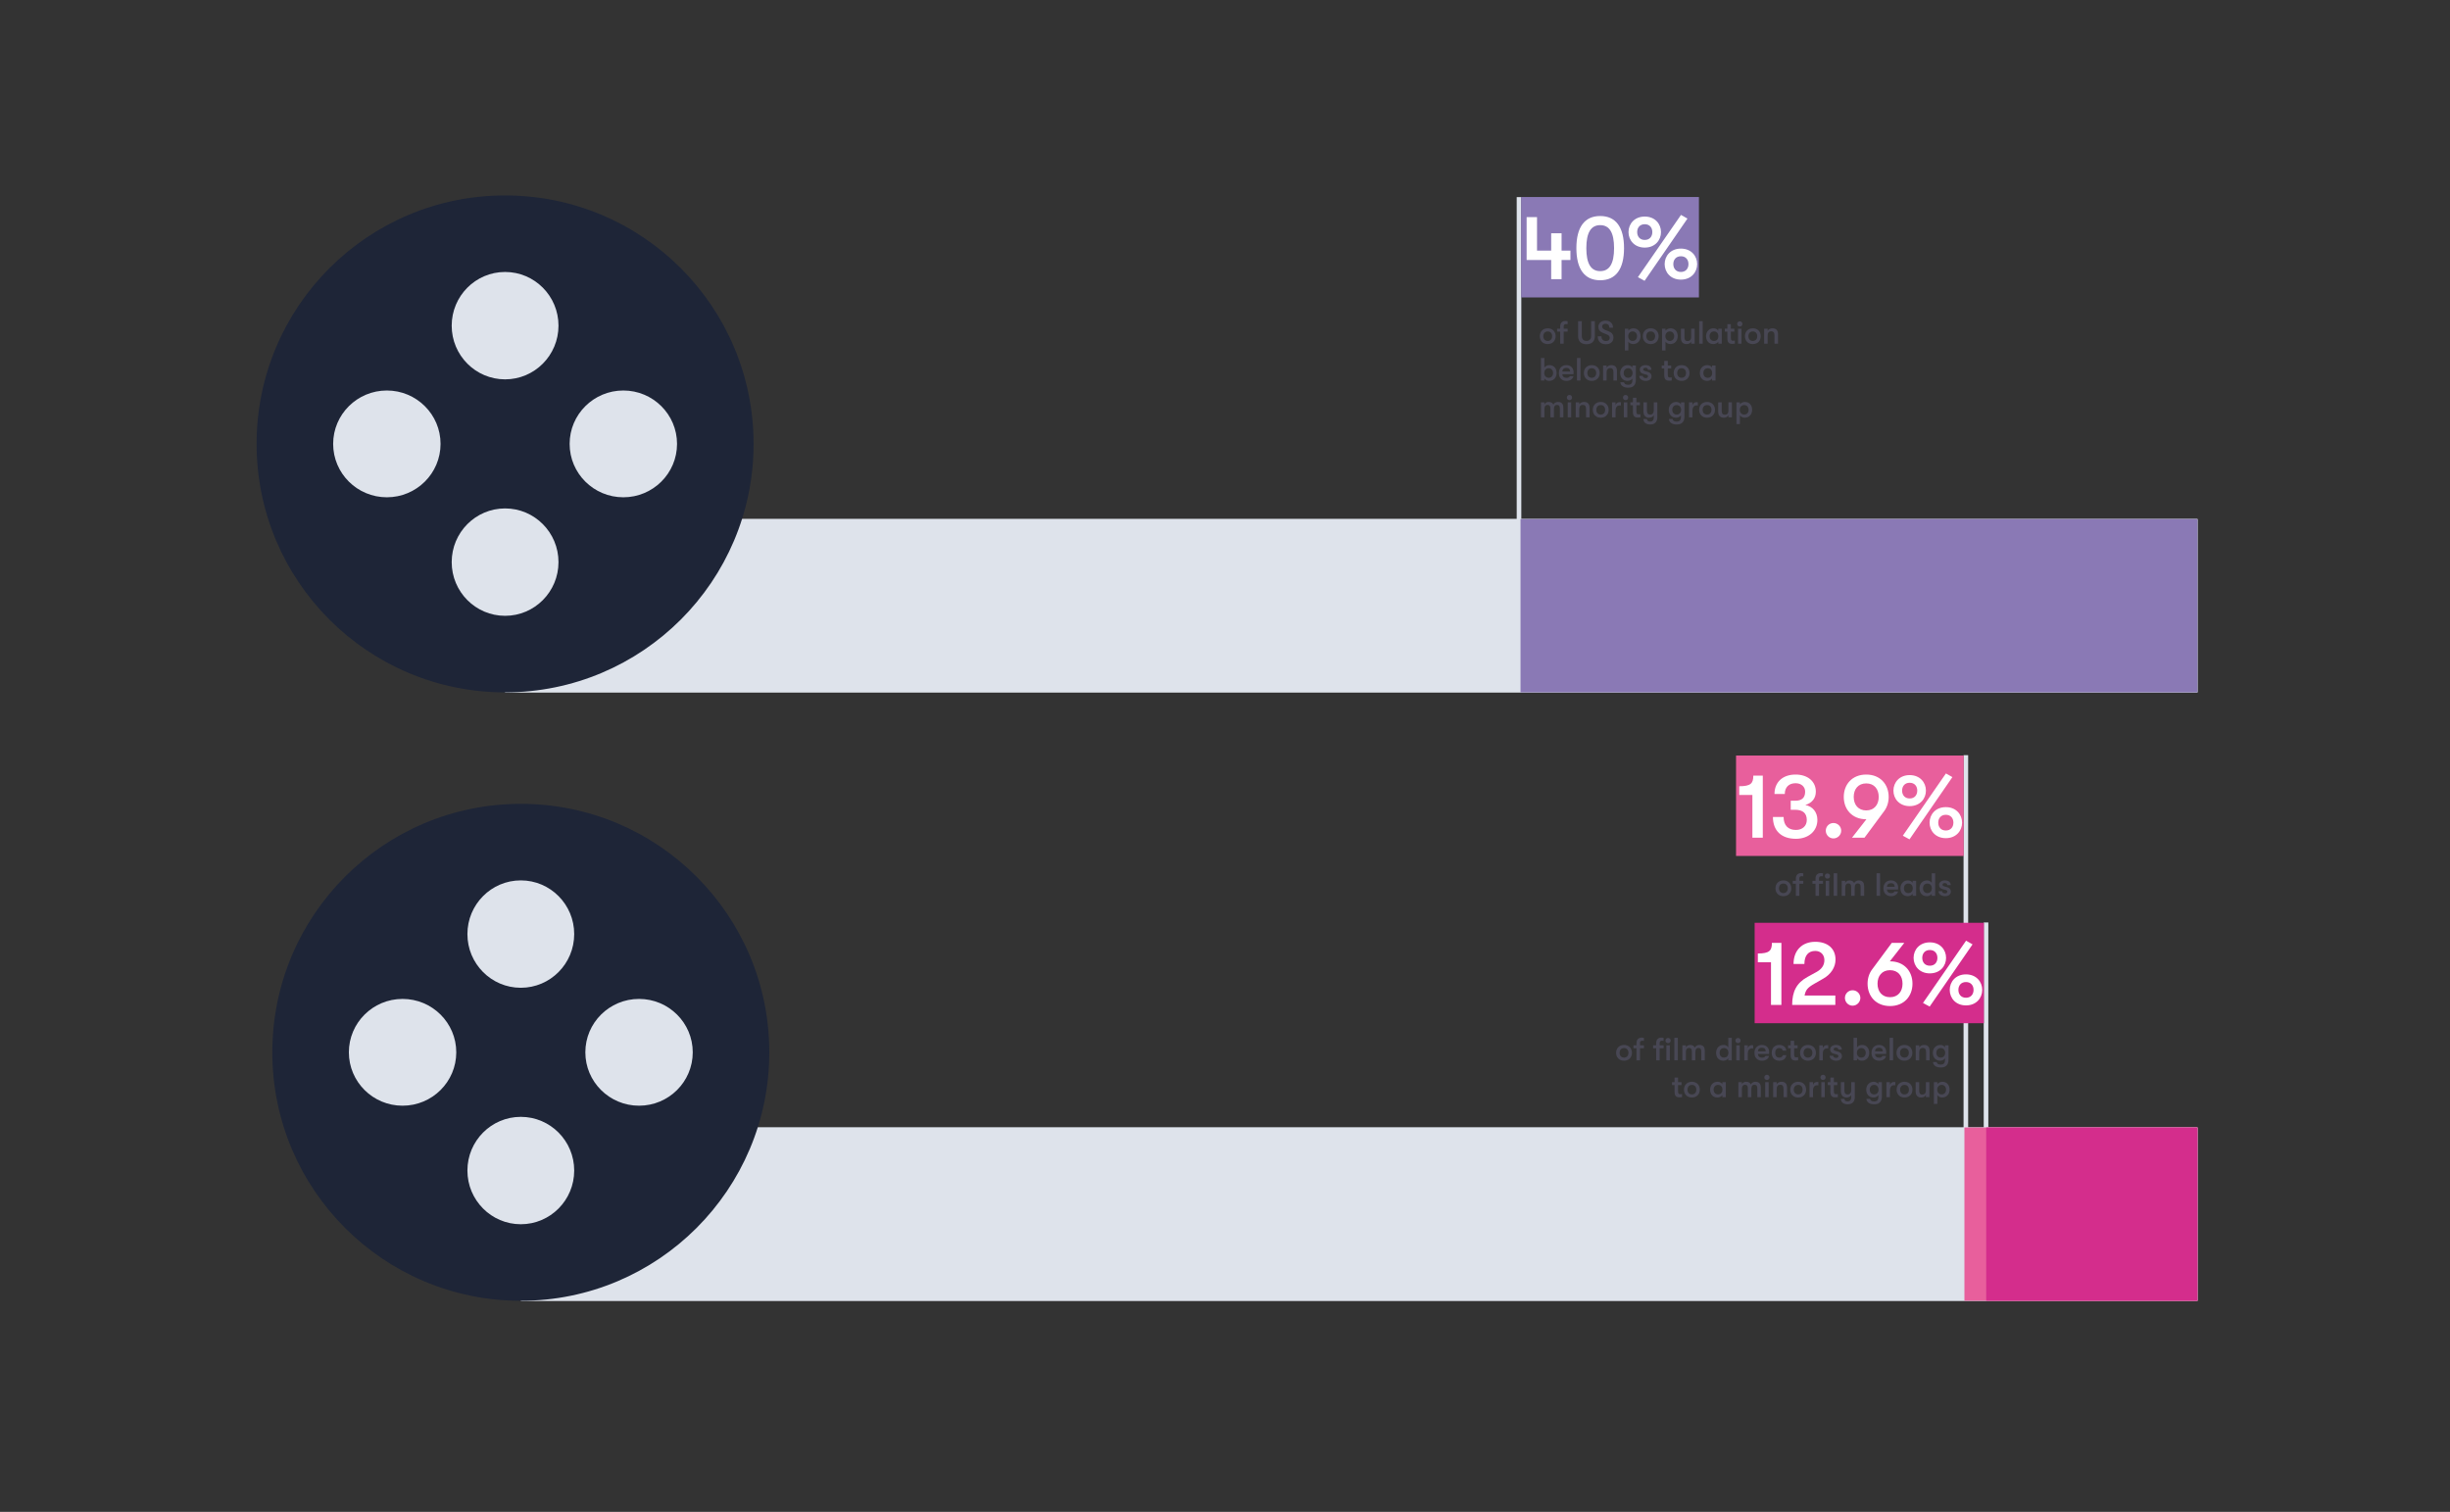 <?xml version="1.0" encoding="UTF-8"?> <!-- Generator: Adobe Illustrator 23.0.2, SVG Export Plug-In . SVG Version: 6.00 Build 0) --> <svg xmlns="http://www.w3.org/2000/svg" xmlns:xlink="http://www.w3.org/1999/xlink" id="Layer_1" x="0px" y="0px" viewBox="0 0 700 432" style="enable-background:new 0 0 700 432;" xml:space="preserve"><rect x="0" y="0" width="700" height="432" fill="#333333" stroke="none"/> <style type="text/css"> .st0{clip-path:url(#SVGID_2_);fill:#18B6DF;} .st1{fill:#1E2537;} .st2{fill:#FFFFFF;} .st3{fill:#484754;} .st4{fill:#18B6DF;} .st5{fill:#D42D8C;} .st6{fill:#0082AF;} .st7{fill:#E85F9C;} .st8{clip-path:url(#SVGID_4_);fill:#E85F9C;} .st9{clip-path:url(#SVGID_4_);fill:#D42D8C;} .st10{clip-path:url(#SVGID_6_);fill:none;stroke:#DEE3EB;stroke-width:1.613;} .st11{clip-path:url(#SVGID_8_);fill:none;stroke:#DEE3EB;stroke-width:1.613;} .st12{fill:#2C9F5B;} .st13{fill:#027F38;} .st14{clip-path:url(#SVGID_10_);fill:#FFFFFF;} .st15{clip-path:url(#SVGID_12_);fill:#18B6DF;} .st16{fill:#DEE3EB;} .st17{fill:#E93A51;} .st18{clip-path:url(#SVGID_14_);fill:none;stroke:#1E2537;stroke-width:15.017;stroke-miterlimit:10;} .st19{clip-path:url(#SVGID_16_);fill:#0082AF;} .st20{fill:none;stroke:#E93A51;stroke-width:23.835;stroke-miterlimit:10;} .st21{fill:none;stroke:#DEE3EB;stroke-width:1.315;stroke-miterlimit:10;} .st22{clip-path:url(#SVGID_18_);fill:none;stroke:#8A79B5;stroke-width:28.692;stroke-miterlimit:10;} .st23{clip-path:url(#SVGID_20_);fill:#1E2537;} .st24{clip-path:url(#SVGID_20_);fill:#DEE3EB;} .st25{clip-path:url(#SVGID_22_);fill:#1E2537;} .st26{clip-path:url(#SVGID_22_);fill:#DEE3EB;} .st27{fill:none;stroke:#E85F9C;stroke-width:28.692;stroke-miterlimit:10;} .st28{fill:none;stroke:#D42D8C;stroke-width:28.692;stroke-miterlimit:10;} .st29{fill:#8A79B5;} .st30{clip-path:url(#SVGID_24_);fill:#E93A51;} .st31{clip-path:url(#SVGID_26_);fill:#2C9F5B;} </style> <g> <defs> <rect id="SVGID_3_" x="-239" y="0.337" width="266.405" height="337.616"></rect> </defs> <clipPath id="SVGID_2_"> <use xlink:href="#SVGID_3_" style="overflow:visible;"></use> </clipPath> </g> <g> <defs> <rect id="SVGID_5_" x="-239" y="0.337" width="266.405" height="337.616"></rect> </defs> <clipPath id="SVGID_4_"> <use xlink:href="#SVGID_5_" style="overflow:visible;"></use> </clipPath> </g> <g> <defs> <rect id="SVGID_7_" x="-239" y="0.337" width="266.405" height="337.616"></rect> </defs> <clipPath id="SVGID_6_"> <use xlink:href="#SVGID_7_" style="overflow:visible;"></use> </clipPath> </g> <g> <defs> <rect id="SVGID_9_" x="-239" y="0.337" width="266.405" height="337.616"></rect> </defs> <clipPath id="SVGID_8_"> <use xlink:href="#SVGID_9_" style="overflow:visible;"></use> </clipPath> </g> <g> <defs> <rect id="SVGID_11_" x="-239" y="0.337" width="266.405" height="337.616"></rect> </defs> <clipPath id="SVGID_10_"> <use xlink:href="#SVGID_11_" style="overflow:visible;"></use> </clipPath> </g> <line class="st21" x1="434.003" y1="184.852" x2="434.003" y2="56.322"></line> <g> <path class="st3" d="M439.942,96.065c0-1.26,0.847-2.254,2.264-2.254s2.263,0.994,2.263,2.254 c0,1.261-0.846,2.254-2.263,2.254S439.942,97.326,439.942,96.065z M443.466,96.065 c0-0.782-0.45-1.361-1.26-1.361c-0.811,0-1.261,0.58-1.261,1.361c0,0.782,0.45,1.362,1.261,1.362 C443.016,97.427,443.466,96.848,443.466,96.065z"></path> <path class="st3" d="M446.77,93.278v0.644h1.123v0.837h-1.123v3.45h-1.002v-3.45h-0.875v-0.837h0.875V93.296 c0-1.38,1.002-1.583,1.453-1.583c0.313,0,0.534,0.037,0.672,0.083v0.847 c-0.138-0.009-0.248-0.037-0.396-0.037C447.193,92.606,446.77,92.652,446.77,93.278z"></path> <path class="st3" d="M450.884,96.075v-4.306h1.059v4.242c0,0.93,0.524,1.408,1.334,1.408 s1.334-0.478,1.334-1.408v-4.242h1.059v4.306c0,1.5-0.948,2.291-2.393,2.291 S450.884,97.575,450.884,96.075z"></path> <path class="st3" d="M456.498,96.103h1.058c0,0.837,0.479,1.343,1.279,1.343 c0.699,0,1.086-0.322,1.086-0.902c0-0.487-0.23-0.736-0.957-1.03l-1.049-0.423 c-0.81-0.313-1.233-0.893-1.233-1.711c0-1.049,0.847-1.767,2.062-1.767c1.278,0,2.125,0.8,2.125,2.015 h-1.058c0-0.709-0.387-1.113-1.104-1.113c-0.607,0-0.957,0.312-0.957,0.8 c0,0.442,0.312,0.736,1.067,1.04l0.947,0.387c0.811,0.331,1.215,0.902,1.215,1.776 c0,1.104-0.855,1.849-2.135,1.849C457.354,98.366,456.498,97.547,456.498,96.103z"></path> <path class="st3" d="M468.728,96.065c0,1.325-0.865,2.254-2.107,2.254c-0.57,0-1.113-0.276-1.38-0.69 v2.512h-0.993v-6.22h0.993v0.58c0.267-0.414,0.837-0.69,1.444-0.69 C467.908,93.812,468.728,94.713,468.728,96.065z M467.725,96.065c0-0.8-0.516-1.361-1.251-1.361 c-0.755,0-1.271,0.552-1.271,1.361c0,0.81,0.516,1.362,1.271,1.362 C467.209,97.427,467.725,96.866,467.725,96.065z"></path> <path class="st3" d="M469.373,96.065c0-1.26,0.847-2.254,2.264-2.254s2.263,0.994,2.263,2.254 c0,1.261-0.846,2.254-2.263,2.254S469.373,97.326,469.373,96.065z M472.896,96.065 c0-0.782-0.45-1.361-1.26-1.361c-0.811,0-1.261,0.58-1.261,1.361c0,0.782,0.45,1.362,1.261,1.362 C472.446,97.427,472.896,96.848,472.896,96.065z"></path> <path class="st3" d="M479.348,96.065c0,1.325-0.865,2.254-2.107,2.254c-0.57,0-1.113-0.276-1.38-0.69 v2.512h-0.993v-6.22h0.993v0.58c0.267-0.414,0.837-0.69,1.444-0.69 C478.528,93.812,479.348,94.713,479.348,96.065z M478.345,96.065c0-0.8-0.516-1.361-1.251-1.361 c-0.755,0-1.271,0.552-1.271,1.361c0,0.81,0.516,1.362,1.271,1.362 C477.829,97.427,478.345,96.866,478.345,96.065z"></path> <path class="st3" d="M480.269,96.618v-2.696h1.003v2.447c0,0.69,0.222,1.095,0.874,1.095 c0.765,0,1.04-0.506,1.04-1.123v-2.42h1.003v4.288h-1.003v-0.598 c-0.258,0.46-0.708,0.709-1.325,0.709C480.922,98.32,480.269,97.768,480.269,96.618z"></path> <path class="st3" d="M485.479,91.769h1.003v6.441h-1.003V91.769z"></path> <path class="st3" d="M487.448,96.065c0-1.26,0.8-2.254,2.135-2.254c0.57,0,1.085,0.257,1.353,0.69 v-0.58h0.993v4.288h-0.993v-0.58c-0.268,0.433-0.856,0.69-1.381,0.69 C488.175,98.32,487.448,97.326,487.448,96.065z M490.972,96.065c0-0.736-0.414-1.361-1.27-1.361 c-0.782,0-1.251,0.58-1.251,1.361c0,0.782,0.469,1.362,1.251,1.362 C490.558,97.427,490.972,96.802,490.972,96.065z"></path> <path class="st3" d="M495.666,97.326v0.883c-0.156,0.028-0.451,0.055-0.745,0.055 c-0.488,0-1.39-0.064-1.39-1.509v-1.997h-0.727v-0.837h0.727v-1.297h1.003v1.297h0.984v0.837h-0.984 v1.767c0,0.745,0.229,0.837,0.626,0.837C495.316,97.363,495.564,97.345,495.666,97.326z"></path> <path class="st3" d="M496.338,92.56c0-0.414,0.304-0.745,0.745-0.745c0.442,0,0.745,0.331,0.745,0.745 s-0.303,0.745-0.745,0.745C496.642,93.305,496.338,92.974,496.338,92.56z M496.587,93.922h0.993v4.288 h-0.993V93.922z"></path> <path class="st3" d="M498.547,96.065c0-1.26,0.847-2.254,2.264-2.254s2.263,0.994,2.263,2.254 c0,1.261-0.846,2.254-2.263,2.254S498.547,97.326,498.547,96.065z M502.07,96.065 c0-0.782-0.45-1.361-1.26-1.361c-0.811,0-1.261,0.58-1.261,1.361c0,0.782,0.45,1.362,1.261,1.362 C501.62,97.427,502.07,96.848,502.07,96.065z"></path> <path class="st3" d="M504.041,93.922h1.003v0.598c0.267-0.46,0.764-0.709,1.398-0.709 c1.03,0,1.563,0.58,1.563,1.702v2.696h-1.003v-2.236c0-0.911-0.239-1.307-0.938-1.307 c-0.653,0-1.021,0.433-1.021,1.187v2.355h-1.003V93.922z"></path> </g> <g> <path class="st3" d="M444.745,106.584c0,1.325-0.865,2.254-2.107,2.254c-0.57,0-1.113-0.276-1.38-0.69 v0.58h-0.993v-6.441h0.993v2.733c0.267-0.414,0.837-0.69,1.444-0.69 C443.926,104.331,444.745,105.232,444.745,106.584z M443.742,106.584c0-0.8-0.516-1.361-1.251-1.361 c-0.755,0-1.271,0.552-1.271,1.361c0,0.81,0.516,1.362,1.271,1.362 C443.227,107.946,443.742,107.385,443.742,106.584z"></path> <path class="st3" d="M449.567,106.916h-3.184c0.028,0.681,0.47,1.049,1.196,1.049 c0.497,0,0.791-0.156,0.957-0.488h1.012c-0.128,0.801-0.938,1.362-1.969,1.362 c-1.353,0-2.189-0.865-2.189-2.254c0-1.371,0.847-2.254,2.152-2.254c1.225,0,2.053,0.828,2.053,2.033 C449.596,106.539,449.586,106.677,449.567,106.916z M448.61,106.152 c-0.009-0.663-0.396-1.031-1.085-1.031c-0.709,0-1.132,0.423-1.142,1.031H448.61z"></path> <path class="st3" d="M450.562,102.288h1.003v6.441h-1.003V102.288z"></path> <path class="st3" d="M452.532,106.584c0-1.26,0.847-2.254,2.264-2.254s2.263,0.994,2.263,2.254 c0,1.261-0.846,2.254-2.263,2.254S452.532,107.845,452.532,106.584z M456.056,106.584 c0-0.782-0.45-1.361-1.26-1.361c-0.811,0-1.261,0.58-1.261,1.361c0,0.782,0.45,1.362,1.261,1.362 C455.605,107.946,456.056,107.367,456.056,106.584z"></path> <path class="st3" d="M458.026,104.441h1.003v0.598c0.267-0.46,0.764-0.709,1.398-0.709 c1.03,0,1.563,0.58,1.563,1.702v2.696h-1.003v-2.236c0-0.911-0.239-1.307-0.938-1.307 c-0.653,0-1.021,0.433-1.021,1.187v2.355h-1.003V104.441z"></path> <path class="st3" d="M467.394,104.441v4.104c0,0.847-0.267,1.481-0.772,1.85 c-0.359,0.267-0.855,0.377-1.473,0.377c-0.57,0-1.113-0.12-1.509-0.386 c-0.404-0.276-0.662-0.69-0.681-1.168h1.049c0.083,0.441,0.441,0.727,1.132,0.727 c0.818,0,1.251-0.359,1.251-1.325v-0.469c-0.258,0.432-0.847,0.69-1.371,0.69 c-1.334,0-2.106-0.994-2.106-2.254c0-1.26,0.847-2.254,2.135-2.254 c0.57,0,1.085,0.257,1.343,0.69v-0.58H467.394z M466.437,106.584c0-0.736-0.45-1.361-1.27-1.361 c-0.754,0-1.251,0.58-1.251,1.361c0,0.782,0.497,1.362,1.251,1.362 C465.986,107.946,466.437,107.321,466.437,106.584z"></path> <path class="st3" d="M468.361,107.413h1.003c0,0.368,0.358,0.626,0.874,0.626 c0.377,0,0.616-0.203,0.616-0.506c0-0.239-0.102-0.386-0.562-0.506l-0.855-0.23 c-0.598-0.166-0.938-0.598-0.938-1.206c0-0.727,0.69-1.26,1.647-1.26 c1.049,0,1.692,0.506,1.692,1.334h-0.984c0-0.359-0.276-0.57-0.745-0.57 c-0.359,0-0.616,0.184-0.616,0.441c0,0.23,0.138,0.387,0.533,0.497l0.855,0.249 c0.607,0.175,0.994,0.616,0.994,1.224c0,0.837-0.653,1.334-1.693,1.334 C469.134,108.839,468.361,108.231,468.361,107.413z"></path> <path class="st3" d="M477.638,107.845v0.883c-0.156,0.028-0.451,0.055-0.745,0.055 c-0.488,0-1.39-0.064-1.39-1.509v-1.997h-0.727v-0.837h0.727v-1.297h1.003v1.297h0.984v0.837h-0.984 v1.767c0,0.745,0.229,0.837,0.626,0.837C477.288,107.882,477.536,107.864,477.638,107.845z"></path> <path class="st3" d="M478.199,106.584c0-1.26,0.847-2.254,2.264-2.254s2.263,0.994,2.263,2.254 c0,1.261-0.846,2.254-2.263,2.254S478.199,107.845,478.199,106.584z M481.723,106.584 c0-0.782-0.45-1.361-1.26-1.361c-0.811,0-1.261,0.58-1.261,1.361c0,0.782,0.45,1.362,1.261,1.362 C481.272,107.946,481.723,107.367,481.723,106.584z"></path> <path class="st3" d="M485.672,106.584c0-1.26,0.8-2.254,2.135-2.254c0.57,0,1.085,0.257,1.353,0.69 v-0.58h0.993v4.288h-0.993v-0.58c-0.268,0.432-0.856,0.69-1.381,0.69 C486.398,108.839,485.672,107.845,485.672,106.584z M489.195,106.584c0-0.736-0.414-1.361-1.27-1.361 c-0.782,0-1.251,0.58-1.251,1.361c0,0.782,0.469,1.362,1.251,1.362 C488.781,107.946,489.195,107.321,489.195,106.584z"></path> </g> <g> <path class="st3" d="M440.265,114.96h1.003v0.598c0.184-0.396,0.635-0.709,1.195-0.709 c0.782,0,1.169,0.34,1.353,0.764c0.203-0.433,0.709-0.764,1.316-0.764 c1.288,0,1.546,0.883,1.546,1.684v2.714h-1.003v-2.521c0-0.709-0.276-1.021-0.801-1.021 c-0.506,0-0.901,0.249-0.901,1.27v2.272h-1.003v-2.53c0-0.709-0.258-1.012-0.782-1.012 c-0.506,0-0.92,0.249-0.92,1.27v2.272h-1.003V114.96z"></path> <path class="st3" d="M447.673,113.599c0-0.414,0.304-0.745,0.745-0.745c0.442,0,0.745,0.331,0.745,0.745 s-0.303,0.745-0.745,0.745C447.977,114.344,447.673,114.013,447.673,113.599z M447.922,114.96h0.993 v4.288h-0.993V114.96z"></path> <path class="st3" d="M450.204,114.96h1.003v0.598c0.267-0.46,0.764-0.709,1.398-0.709 c1.03,0,1.563,0.58,1.563,1.702v2.696h-1.003v-2.236c0-0.911-0.239-1.307-0.938-1.307 c-0.653,0-1.021,0.433-1.021,1.187v2.355h-1.003V114.96z"></path> <path class="st3" d="M455.091,117.104c0-1.26,0.847-2.254,2.264-2.254s2.263,0.994,2.263,2.254 c0,1.261-0.846,2.254-2.263,2.254S455.091,118.365,455.091,117.104z M458.614,117.104 c0-0.782-0.45-1.361-1.26-1.361c-0.811,0-1.261,0.58-1.261,1.361c0,0.782,0.45,1.362,1.261,1.362 C458.164,118.466,458.614,117.886,458.614,117.104z"></path> <path class="st3" d="M460.585,114.96h1.003v0.828c0.156-0.607,0.671-0.883,1.141-0.883 c0.156,0,0.285,0.009,0.396,0.037v0.92c-0.156-0.019-0.239-0.019-0.396-0.019 c-0.709,0-1.141,0.534-1.141,1.509v1.896h-1.003V114.96z"></path> <path class="st3" d="M463.704,113.599c0-0.414,0.304-0.745,0.745-0.745c0.442,0,0.745,0.331,0.745,0.745 s-0.303,0.745-0.745,0.745C464.008,114.344,463.704,114.013,463.704,113.599z M463.953,114.96h0.993 v4.288h-0.993V114.96z"></path> <path class="st3" d="M468.683,118.365v0.883c-0.156,0.028-0.451,0.055-0.745,0.055 c-0.488,0-1.39-0.064-1.39-1.509v-1.997h-0.727v-0.837h0.727v-1.297h1.003v1.297h0.984v0.837h-0.984 v1.767c0,0.745,0.229,0.837,0.626,0.837C468.333,118.401,468.581,118.383,468.683,118.365z"></path> <path class="st3" d="M473.522,114.96v4.306c0,0.671-0.202,1.178-0.561,1.527 c-0.351,0.322-0.847,0.497-1.454,0.497c-0.635,0-1.132-0.156-1.473-0.441 c-0.304-0.267-0.469-0.644-0.479-1.113h1.013c0.046,0.469,0.275,0.727,0.92,0.727 c0.598,0,1.03-0.359,1.03-1.27v-0.543c-0.267,0.46-0.745,0.709-1.38,0.709 c-1.059,0-1.583-0.754-1.583-1.785v-2.613h1.003v2.401c0,0.635,0.212,1.113,0.93,1.113 c0.699,0,1.03-0.561,1.03-1.297v-2.217H473.522z"></path> <path class="st3" d="M481.271,114.96v4.104c0,0.847-0.267,1.481-0.772,1.85 c-0.359,0.267-0.855,0.377-1.473,0.377c-0.57,0-1.113-0.12-1.509-0.386 c-0.404-0.276-0.662-0.69-0.681-1.168h1.049c0.083,0.441,0.441,0.727,1.132,0.727 c0.818,0,1.251-0.359,1.251-1.325v-0.469c-0.258,0.432-0.847,0.69-1.371,0.69 c-1.334,0-2.106-0.994-2.106-2.254c0-1.26,0.847-2.254,2.135-2.254 c0.57,0,1.085,0.257,1.343,0.69v-0.58H481.271z M480.314,117.104c0-0.736-0.45-1.361-1.27-1.361 c-0.754,0-1.251,0.58-1.251,1.361c0,0.782,0.497,1.362,1.251,1.362 C479.864,118.466,480.314,117.84,480.314,117.104z"></path> <path class="st3" d="M482.562,114.96h1.003v0.828c0.156-0.607,0.671-0.883,1.141-0.883 c0.156,0,0.285,0.009,0.396,0.037v0.92c-0.156-0.019-0.239-0.019-0.396-0.019 c-0.709,0-1.141,0.534-1.141,1.509v1.896h-1.003V114.96z"></path> <path class="st3" d="M485.47,117.104c0-1.26,0.847-2.254,2.264-2.254s2.263,0.994,2.263,2.254 c0,1.261-0.846,2.254-2.263,2.254S485.47,118.365,485.47,117.104z M488.993,117.104 c0-0.782-0.45-1.361-1.26-1.361c-0.811,0-1.261,0.58-1.261,1.361c0,0.782,0.45,1.362,1.261,1.362 C488.543,118.466,488.993,117.886,488.993,117.104z"></path> <path class="st3" d="M490.917,117.656v-2.696h1.003v2.447c0,0.69,0.222,1.095,0.874,1.095 c0.765,0,1.04-0.506,1.04-1.123v-2.42h1.003v4.288h-1.003v-0.598 c-0.258,0.46-0.708,0.709-1.325,0.709C491.57,119.358,490.917,118.807,490.917,117.656z"></path> <path class="st3" d="M500.607,117.104c0,1.325-0.865,2.254-2.107,2.254c-0.57,0-1.113-0.276-1.38-0.69 v2.512h-0.993v-6.22h0.993v0.58c0.267-0.414,0.837-0.69,1.444-0.69 C499.788,114.85,500.607,115.751,500.607,117.104z M499.604,117.104c0-0.8-0.516-1.361-1.251-1.361 c-0.755,0-1.271,0.552-1.271,1.361c0,0.81,0.516,1.362,1.271,1.362 C499.089,118.466,499.604,117.905,499.604,117.104z"></path> </g> <g> <defs> <rect id="SVGID_17_" x="73.316" y="50.612" width="566.368" height="322.388"></rect> </defs> <clipPath id="SVGID_12_"> <use xlink:href="#SVGID_17_" style="overflow:visible;"></use> </clipPath> <line style="clip-path:url(#SVGID_12_);fill:none;stroke:#8A79B5;stroke-width:28.692;stroke-miterlimit:10;" x1="434.613" y1="70.641" x2="485.405" y2="70.641"></line> </g> <g> <path class="st2" d="M448.696,74.293h-2.53v5.476h-2.973v-5.476h-7.015V62.037h2.973v9.57h4.042v-4.955 h2.973v4.955h2.53V74.293z"></path> <path class="st2" d="M450.395,70.903c0-5.998,2.347-9.179,6.806-9.179s6.807,3.181,6.807,9.179 c0,5.998-2.348,9.179-6.807,9.179S450.395,76.901,450.395,70.903z M461.164,70.903 c0-4.407-1.304-6.571-3.964-6.571s-3.964,2.164-3.964,6.571s1.304,6.571,3.964,6.571 S461.164,75.311,461.164,70.903z"></path> <path class="st2" d="M465.288,66.313c0-2.347,1.721-4.433,4.642-4.433s4.642,2.086,4.642,4.433 c0,2.347-1.721,4.433-4.642,4.433S465.288,68.661,465.288,66.313z M472.094,66.313 c0-1.251-0.756-2.243-2.164-2.243s-2.164,0.991-2.164,2.243c0,1.252,0.756,2.243,2.164,2.243 S472.094,67.565,472.094,66.313z M467.974,79.196l12.309-17.785l1.852,1.043l-12.256,17.785 L467.974,79.196z M475.614,75.467c0-2.347,1.722-4.433,4.642-4.433c2.921,0,4.643,2.086,4.643,4.433 s-1.722,4.433-4.643,4.433C477.336,79.9,475.614,77.814,475.614,75.467z M482.421,75.467 c0-1.252-0.757-2.243-2.165-2.243s-2.164,0.991-2.164,2.243c0,1.251,0.756,2.243,2.164,2.243 S482.421,76.718,482.421,75.467z"></path> </g> <rect x="144.313" y="148.313" class="st16" width="483.539" height="49.522"></rect> <rect x="144.313" y="148.313" class="st16" width="483.539" height="49.522"></rect> <g> <defs> <rect id="SVGID_19_" x="73.316" y="50.612" width="566.368" height="322.388"></rect> </defs> <clipPath id="SVGID_14_"> <use xlink:href="#SVGID_19_" style="overflow:visible;"></use> </clipPath> <path style="clip-path:url(#SVGID_14_);fill:#1E2537;" d="M144.313,197.836c39.21,0,70.997-31.787,70.997-70.997 s-31.787-70.997-70.997-70.997s-70.997,31.787-70.997,70.997S105.103,197.836,144.313,197.836"></path> <path style="clip-path:url(#SVGID_14_);fill:#DEE3EB;" d="M144.313,175.964c8.426,0,15.256-6.87,15.256-15.343 c0-8.474-6.83-15.343-15.256-15.343c-8.426,0-15.256,6.87-15.256,15.343 C129.056,169.094,135.886,175.964,144.313,175.964"></path> <path style="clip-path:url(#SVGID_14_);fill:#DEE3EB;" d="M144.313,108.397c8.426,0,15.256-6.87,15.256-15.343 c0-8.472-6.83-15.343-15.256-15.343c-8.426,0-15.256,6.871-15.256,15.343 C129.056,101.528,135.886,108.397,144.313,108.397"></path> <path style="clip-path:url(#SVGID_14_);fill:#DEE3EB;" d="M193.438,126.838c0-8.426-6.87-15.256-15.343-15.256 c-8.472,0-15.343,6.83-15.343,15.256c0,8.426,6.871,15.256,15.343,15.256 C186.568,142.094,193.438,135.264,193.438,126.838"></path> <path style="clip-path:url(#SVGID_14_);fill:#DEE3EB;" d="M125.873,126.838c0-8.426-6.87-15.256-15.343-15.256 s-15.343,6.83-15.343,15.256c0,8.426,6.87,15.256,15.343,15.256S125.873,135.264,125.873,126.838"></path> </g> <line class="st21" x1="567.434" y1="356.292" x2="567.434" y2="263.582"></line> <line class="st21" x1="561.673" y1="362.997" x2="561.673" y2="215.785"></line> <rect x="148.803" y="322.164" class="st16" width="479.049" height="49.522"></rect> <rect x="148.803" y="322.164" class="st16" width="479.049" height="49.522"></rect> <g> <defs> <rect id="SVGID_21_" x="73.316" y="50.612" width="566.368" height="322.388"></rect> </defs> <clipPath id="SVGID_16_"> <use xlink:href="#SVGID_21_" style="overflow:visible;"></use> </clipPath> <path style="clip-path:url(#SVGID_16_);fill:#1E2537;" d="M148.803,371.687c39.21,0,70.997-31.787,70.997-70.997 s-31.787-70.997-70.997-70.997s-70.997,31.787-70.997,70.997S109.593,371.687,148.803,371.687"></path> <path style="clip-path:url(#SVGID_16_);fill:#DEE3EB;" d="M148.803,349.815c8.426,0,15.256-6.87,15.256-15.343 s-6.83-15.343-15.256-15.343c-8.426,0-15.256,6.87-15.256,15.343S140.376,349.815,148.803,349.815"></path> <path style="clip-path:url(#SVGID_16_);fill:#DEE3EB;" d="M148.803,282.248c8.426,0,15.256-6.87,15.256-15.343 c0-8.472-6.83-15.343-15.256-15.343c-8.426,0-15.256,6.871-15.256,15.343 C133.546,275.379,140.376,282.248,148.803,282.248"></path> <path style="clip-path:url(#SVGID_16_);fill:#DEE3EB;" d="M197.928,300.688c0-8.426-6.87-15.256-15.343-15.256 c-8.472,0-15.343,6.83-15.343,15.256s6.871,15.256,15.343,15.256 C191.058,315.945,197.928,309.115,197.928,300.688"></path> <path style="clip-path:url(#SVGID_16_);fill:#DEE3EB;" d="M130.363,300.688c0-8.426-6.87-15.256-15.343-15.256 s-15.343,6.83-15.343,15.256s6.87,15.256,15.343,15.256S130.363,309.115,130.363,300.688"></path> </g> <line class="st27" x1="496.013" y1="230.236" x2="561.062" y2="230.236"></line> <g> <path class="st2" d="M500.682,227.162h-3.755v-2.503c3.312,0,4.016-0.834,4.016-3.025h2.712v17.732h-2.973 V227.162z"></path> <path class="st2" d="M506.551,233.446h3.051c0,2.373,1.277,3.703,3.521,3.703 c1.852,0,3.103-1.147,3.103-2.842c0-1.93-1.121-2.92-3.338-2.92h-1.251v-2.582h1.277 c1.903,0,2.843-0.86,2.843-2.607c0-1.408-1.121-2.399-2.738-2.399c-1.903,0-3.077,1.147-3.077,3.077 h-2.946c0-3.39,2.347-5.554,6.023-5.554c3.469,0,5.789,1.956,5.789,4.876 c0,1.877-1.043,3.208-2.999,3.833c2.086,0.365,3.442,2.034,3.442,4.25 c0,3.181-2.529,5.398-6.128,5.398C508.976,239.679,506.551,237.384,506.551,233.446z"></path> <path class="st2" d="M521.653,237.358c0-1.2,0.965-2.19,2.19-2.19s2.217,0.991,2.217,2.19 c0,1.199-0.991,2.216-2.217,2.216S521.653,238.557,521.653,237.358z"></path> <path class="st2" d="M538.292,231.83l-5.581,7.536h-3.572l4.12-5.268h-0.052 c-4.017,0-6.415-2.816-6.415-6.389c0-3.572,2.398-6.389,6.415-6.389c4.016,0,6.415,2.816,6.415,6.389 C539.622,229.274,539.152,230.708,538.292,231.83z M533.207,231.569c2.294,0,3.572-1.643,3.572-3.86 c0-2.216-1.278-3.859-3.572-3.859c-2.295,0-3.573,1.643-3.573,3.859 C529.634,229.926,530.912,231.569,533.207,231.569z"></path> <path class="st2" d="M540.981,225.91c0-2.347,1.721-4.433,4.642-4.433s4.642,2.086,4.642,4.433 c0,2.347-1.721,4.433-4.642,4.433S540.981,228.257,540.981,225.91z M547.787,225.91 c0-1.251-0.756-2.243-2.164-2.243s-2.164,0.991-2.164,2.243c0,1.252,0.756,2.243,2.164,2.243 S547.787,227.162,547.787,225.91z M543.667,238.792l12.309-17.785l1.852,1.043l-12.256,17.785 L543.667,238.792z M551.308,235.063c0-2.347,1.722-4.433,4.642-4.433c2.921,0,4.643,2.086,4.643,4.433 s-1.722,4.433-4.643,4.433C553.029,239.496,551.308,237.41,551.308,235.063z M558.114,235.063 c0-1.252-0.757-2.243-2.165-2.243s-2.164,0.991-2.164,2.243c0,1.251,0.756,2.243,2.164,2.243 S558.114,236.314,558.114,235.063z"></path> </g> <line class="st28" x1="501.328" y1="278.026" x2="566.833" y2="278.026"></line> <g> <path class="st2" d="M505.996,274.952h-3.755v-2.503c3.312,0,4.016-0.834,4.016-3.025h2.712v17.732h-2.973 V274.952z"></path> <path class="st2" d="M516.429,279.15l2.608-1.434c1.46-0.809,2.216-1.93,2.216-3.364 c0-1.565-1.068-2.634-2.607-2.634c-1.981,0-3.104,1.33-3.104,3.729h-3.103 c0-3.86,2.425-6.337,6.206-6.337c3.572,0,5.789,1.956,5.789,5.085c0,2.165-1.277,4.172-3.468,5.424 l-2.556,1.46c-1.956,1.122-2.504,1.773-2.816,3.39h8.788v2.686h-12.335 C512.048,283.244,513.352,280.845,516.429,279.15z"></path> <path class="st2" d="M527.123,285.148c0-1.2,0.965-2.19,2.19-2.19s2.217,0.991,2.217,2.19 c0,1.199-0.991,2.216-2.217,2.216S527.123,286.347,527.123,285.148z"></path> <path class="st2" d="M546.422,281.08c0,3.573-2.399,6.389-6.415,6.389s-6.415-2.816-6.415-6.389 c0-1.564,0.47-2.999,1.33-4.12l5.58-7.536h3.573l-4.12,5.268h0.052 C544.022,274.691,546.422,277.507,546.422,281.08z M543.579,281.08c0-2.216-1.277-3.859-3.572-3.859 s-3.572,1.643-3.572,3.859c0,2.217,1.277,3.859,3.572,3.859S543.579,283.296,543.579,281.08z"></path> <path class="st2" d="M546.739,273.7c0-2.347,1.721-4.433,4.642-4.433s4.642,2.086,4.642,4.433 c0,2.347-1.721,4.433-4.642,4.433S546.739,276.047,546.739,273.7z M553.545,273.7 c0-1.251-0.756-2.243-2.164-2.243s-2.164,0.991-2.164,2.243c0,1.252,0.756,2.243,2.164,2.243 S553.545,274.952,553.545,273.7z M549.425,286.582l12.309-17.785l1.852,1.043L551.329,287.625 L549.425,286.582z M557.065,282.853c0-2.347,1.722-4.433,4.642-4.433c2.921,0,4.643,2.086,4.643,4.433 s-1.722,4.433-4.643,4.433C558.787,287.286,557.065,285.2,557.065,282.853z M563.872,282.853 c0-1.252-0.757-2.243-2.165-2.243s-2.164,0.991-2.164,2.243c0,1.251,0.756,2.243,2.164,2.243 S563.872,284.104,563.872,282.853z"></path> </g> <g> <path class="st3" d="M461.745,300.836c0-1.26,0.847-2.254,2.264-2.254s2.263,0.994,2.263,2.254 c0,1.261-0.846,2.254-2.263,2.254S461.745,302.097,461.745,300.836z M465.269,300.836 c0-0.782-0.45-1.361-1.26-1.361c-0.811,0-1.261,0.58-1.261,1.361c0,0.782,0.45,1.362,1.261,1.362 C464.818,302.198,465.269,301.618,465.269,300.836z"></path> <path class="st3" d="M468.572,298.048v0.644h1.123v0.837h-1.123v3.45h-1.002v-3.45h-0.875v-0.837h0.875v-0.626 c0-1.38,1.002-1.583,1.453-1.583c0.313,0,0.534,0.037,0.672,0.083v0.847 c-0.138-0.009-0.248-0.037-0.396-0.037C468.996,297.376,468.572,297.422,468.572,298.048z"></path> <path class="st3" d="M474.646,296.484c0.313,0,0.534,0.037,0.672,0.083v0.847 c-0.138-0.009-0.248-0.037-0.396-0.037c-0.304,0-0.728,0.046-0.728,0.672v0.644h1.123v0.837h-1.123 v3.45h-1.002v-3.45h-0.875v-0.837h0.875v-0.626C473.193,296.687,474.195,296.484,474.646,296.484z M477.343,297.331c0,0.414-0.304,0.745-0.745,0.745c-0.442,0-0.746-0.331-0.746-0.745 s0.304-0.745,0.746-0.745C477.039,296.585,477.343,296.916,477.343,297.331z M476.101,298.692h0.993 v4.288h-0.993V298.692z"></path> <path class="st3" d="M478.384,296.539h1.003v6.441h-1.003V296.539z"></path> <path class="st3" d="M480.676,298.692h1.003v0.598c0.184-0.396,0.635-0.709,1.195-0.709 c0.782,0,1.169,0.34,1.353,0.764c0.203-0.433,0.709-0.764,1.316-0.764 c1.288,0,1.546,0.883,1.546,1.684v2.714h-1.003v-2.521c0-0.709-0.276-1.021-0.801-1.021 c-0.506,0-0.901,0.249-0.901,1.27v2.272h-1.003v-2.53c0-0.709-0.258-1.012-0.782-1.012 c-0.507,0-0.92,0.249-0.92,1.27v2.272h-1.003V298.692z"></path> <path class="st3" d="M494.792,296.539v6.441h-0.993v-0.58c-0.268,0.433-0.856,0.69-1.381,0.69 c-1.38,0-2.106-0.994-2.106-2.254c0-1.26,0.8-2.254,2.135-2.254c0.57,0,1.085,0.257,1.353,0.69 v-2.733H494.792z M493.835,300.836c0-0.736-0.414-1.361-1.27-1.361c-0.782,0-1.251,0.58-1.251,1.361 c0,0.782,0.469,1.362,1.251,1.362C493.421,302.198,493.835,301.572,493.835,300.836z"></path> <path class="st3" d="M495.833,297.331c0-0.414,0.304-0.745,0.745-0.745c0.442,0,0.745,0.331,0.745,0.745 s-0.303,0.745-0.745,0.745C496.137,298.076,495.833,297.745,495.833,297.331z M496.082,298.692h0.993 v4.288h-0.993V298.692z"></path> <path class="st3" d="M498.364,298.692h1.003v0.828c0.156-0.607,0.671-0.883,1.141-0.883 c0.156,0,0.285,0.009,0.396,0.037v0.92c-0.156-0.018-0.239-0.018-0.396-0.018 c-0.709,0-1.141,0.534-1.141,1.509v1.896h-1.003V298.692z"></path> <path class="st3" d="M505.449,301.167h-3.184c0.028,0.681,0.47,1.049,1.196,1.049 c0.497,0,0.791-0.156,0.957-0.488h1.012c-0.128,0.801-0.938,1.362-1.969,1.362 c-1.353,0-2.189-0.865-2.189-2.254c0-1.371,0.847-2.254,2.152-2.254c1.225,0,2.053,0.828,2.053,2.033 C505.478,300.79,505.468,300.928,505.449,301.167z M504.492,300.404 c-0.009-0.663-0.396-1.031-1.085-1.031c-0.709,0-1.132,0.423-1.142,1.031H504.492z"></path> <path class="st3" d="M506.205,300.836c0-1.334,0.8-2.254,2.135-2.254c1.195,0,1.941,0.653,2.033,1.638 h-1.003c-0.11-0.488-0.424-0.745-1.03-0.745c-0.709,0-1.132,0.487-1.132,1.361 c0,0.875,0.423,1.362,1.132,1.362c0.606,0,0.92-0.249,1.03-0.699h1.003 c-0.092,0.957-0.838,1.592-2.033,1.592C507.005,303.09,506.205,302.17,506.205,300.836z"></path> <path class="st3" d="M513.751,302.097v0.883c-0.156,0.028-0.451,0.055-0.745,0.055 c-0.488,0-1.39-0.064-1.39-1.509v-1.997h-0.727v-0.837h0.727v-1.297h1.003v1.297h0.984v0.837h-0.984 v1.767c0,0.745,0.229,0.837,0.626,0.837C513.401,302.133,513.649,302.115,513.751,302.097z"></path> <path class="st3" d="M514.304,300.836c0-1.26,0.847-2.254,2.264-2.254s2.263,0.994,2.263,2.254 c0,1.261-0.846,2.254-2.263,2.254S514.304,302.097,514.304,300.836z M517.827,300.836 c0-0.782-0.45-1.361-1.26-1.361c-0.811,0-1.261,0.58-1.261,1.361c0,0.782,0.45,1.362,1.261,1.362 C517.377,302.198,517.827,301.618,517.827,300.836z"></path> <path class="st3" d="M519.798,298.692h1.003v0.828c0.156-0.607,0.671-0.883,1.141-0.883 c0.156,0,0.285,0.009,0.396,0.037v0.92c-0.156-0.018-0.239-0.018-0.396-0.018 c-0.709,0-1.141,0.534-1.141,1.509v1.896h-1.003V298.692z"></path> <path class="st3" d="M522.761,301.664h1.003c0,0.368,0.358,0.626,0.874,0.626 c0.377,0,0.616-0.203,0.616-0.506c0-0.239-0.102-0.386-0.562-0.506l-0.855-0.23 c-0.598-0.166-0.938-0.598-0.938-1.206c0-0.727,0.69-1.26,1.647-1.26 c1.049,0,1.692,0.506,1.692,1.334h-0.984c0-0.359-0.276-0.57-0.745-0.57 c-0.359,0-0.616,0.184-0.616,0.441c0,0.23,0.138,0.387,0.533,0.497l0.855,0.249 c0.607,0.175,0.994,0.616,0.994,1.224c0,0.837-0.653,1.334-1.693,1.334 C523.533,303.09,522.761,302.483,522.761,301.664z"></path> <path class="st3" d="M534.07,300.836c0,1.325-0.865,2.254-2.107,2.254c-0.57,0-1.113-0.276-1.38-0.69 v0.58h-0.993v-6.441h0.993v2.733c0.267-0.414,0.837-0.69,1.444-0.69 C533.251,298.582,534.07,299.483,534.07,300.836z M533.067,300.836c0-0.8-0.516-1.361-1.251-1.361 c-0.755,0-1.271,0.552-1.271,1.361c0,0.81,0.516,1.362,1.271,1.362 C532.552,302.198,533.067,301.637,533.067,300.836z"></path> <path class="st3" d="M538.893,301.167h-3.184c0.028,0.681,0.47,1.049,1.196,1.049 c0.497,0,0.791-0.156,0.957-0.488h1.012c-0.128,0.801-0.938,1.362-1.969,1.362 c-1.353,0-2.189-0.865-2.189-2.254c0-1.371,0.847-2.254,2.152-2.254c1.225,0,2.053,0.828,2.053,2.033 C538.921,300.79,538.911,300.928,538.893,301.167z M537.936,300.404 c-0.009-0.663-0.396-1.031-1.085-1.031c-0.709,0-1.132,0.423-1.142,1.031H537.936z"></path> <path class="st3" d="M539.888,296.539h1.003v6.441h-1.003V296.539z"></path> <path class="st3" d="M541.857,300.836c0-1.26,0.847-2.254,2.264-2.254s2.263,0.994,2.263,2.254 c0,1.261-0.846,2.254-2.263,2.254S541.857,302.097,541.857,300.836z M545.381,300.836 c0-0.782-0.45-1.361-1.26-1.361c-0.811,0-1.261,0.58-1.261,1.361c0,0.782,0.45,1.362,1.261,1.362 C544.931,302.198,545.381,301.618,545.381,300.836z"></path> <path class="st3" d="M547.352,298.692h1.003v0.598c0.267-0.46,0.764-0.709,1.398-0.709 c1.03,0,1.563,0.58,1.563,1.702v2.696h-1.003v-2.236c0-0.911-0.239-1.307-0.938-1.307 c-0.653,0-1.021,0.433-1.021,1.187v2.355h-1.003V298.692z"></path> <path class="st3" d="M556.719,298.692v4.104c0,0.847-0.267,1.481-0.772,1.85 c-0.359,0.267-0.855,0.377-1.473,0.377c-0.57,0-1.113-0.12-1.509-0.386 c-0.404-0.276-0.662-0.69-0.681-1.168h1.049c0.083,0.441,0.441,0.727,1.132,0.727 c0.818,0,1.251-0.359,1.251-1.325v-0.469c-0.258,0.433-0.847,0.69-1.371,0.69 c-1.334,0-2.106-0.994-2.106-2.254c0-1.26,0.847-2.254,2.135-2.254 c0.57,0,1.085,0.257,1.343,0.69v-0.58H556.719z M555.762,300.836c0-0.736-0.45-1.361-1.27-1.361 c-0.754,0-1.251,0.58-1.251,1.361c0,0.782,0.497,1.362,1.251,1.362 C555.312,302.198,555.762,301.572,555.762,300.836z"></path> </g> <g> <path class="st3" d="M480.583,312.616v0.883c-0.156,0.028-0.451,0.055-0.745,0.055 c-0.488,0-1.39-0.064-1.39-1.509v-1.997h-0.727v-0.837h0.727v-1.297h1.003v1.297h0.984v0.837h-0.984 v1.767c0,0.745,0.229,0.837,0.626,0.837C480.233,312.653,480.481,312.635,480.583,312.616z"></path> <path class="st3" d="M481.136,311.355c0-1.26,0.847-2.254,2.264-2.254s2.263,0.994,2.263,2.254 c0,1.261-0.846,2.254-2.263,2.254S481.136,312.616,481.136,311.355z M484.659,311.355 c0-0.782-0.45-1.361-1.26-1.361c-0.811,0-1.261,0.58-1.261,1.361c0,0.782,0.45,1.362,1.261,1.362 C484.209,312.717,484.659,312.138,484.659,311.355z"></path> <path class="st3" d="M488.608,311.355c0-1.26,0.8-2.254,2.135-2.254c0.57,0,1.085,0.257,1.353,0.69 v-0.58h0.993v4.288h-0.993v-0.58c-0.268,0.433-0.856,0.69-1.381,0.69 C489.335,313.61,488.608,312.616,488.608,311.355z M492.132,311.355c0-0.736-0.414-1.361-1.27-1.361 c-0.782,0-1.251,0.58-1.251,1.361c0,0.782,0.469,1.362,1.251,1.362 C491.718,312.717,492.132,312.092,492.132,311.355z"></path> <path class="st3" d="M496.68,309.212h1.003v0.598c0.184-0.396,0.635-0.709,1.195-0.709 c0.782,0,1.169,0.34,1.353,0.764c0.203-0.433,0.709-0.764,1.316-0.764 c1.288,0,1.546,0.883,1.546,1.684v2.714h-1.003v-2.521c0-0.709-0.276-1.021-0.801-1.021 c-0.506,0-0.901,0.249-0.901,1.27v2.272h-1.003v-2.53c0-0.709-0.258-1.012-0.782-1.012 c-0.507,0-0.92,0.249-0.92,1.27v2.272h-1.003V309.212z"></path> <path class="st3" d="M504.088,307.85c0-0.414,0.304-0.745,0.745-0.745c0.442,0,0.745,0.331,0.745,0.745 s-0.303,0.745-0.745,0.745C504.392,308.595,504.088,308.264,504.088,307.85z M504.337,309.212h0.993 v4.288h-0.993V309.212z"></path> <path class="st3" d="M506.619,309.212h1.003v0.598c0.267-0.46,0.764-0.709,1.398-0.709 c1.03,0,1.563,0.58,1.563,1.702v2.696h-1.003v-2.236c0-0.911-0.239-1.307-0.938-1.307 c-0.653,0-1.021,0.433-1.021,1.187v2.355h-1.003V309.212z"></path> <path class="st3" d="M511.506,311.355c0-1.26,0.847-2.254,2.264-2.254s2.263,0.994,2.263,2.254 c0,1.261-0.846,2.254-2.263,2.254S511.506,312.616,511.506,311.355z M515.029,311.355 c0-0.782-0.45-1.361-1.26-1.361c-0.811,0-1.261,0.58-1.261,1.361c0,0.782,0.45,1.362,1.261,1.362 C514.579,312.717,515.029,312.138,515.029,311.355z"></path> <path class="st3" d="M517,309.212h1.003v0.828c0.156-0.607,0.671-0.883,1.141-0.883 c0.156,0,0.285,0.009,0.396,0.037v0.92c-0.156-0.018-0.239-0.018-0.396-0.018 c-0.709,0-1.141,0.534-1.141,1.509v1.896H517V309.212z"></path> <path class="st3" d="M520.119,307.85c0-0.414,0.304-0.745,0.745-0.745c0.442,0,0.745,0.331,0.745,0.745 s-0.303,0.745-0.745,0.745C520.423,308.595,520.119,308.264,520.119,307.85z M520.368,309.212h0.993 v4.288h-0.993V309.212z"></path> <path class="st3" d="M525.098,312.616v0.883c-0.156,0.028-0.451,0.055-0.745,0.055 c-0.488,0-1.39-0.064-1.39-1.509v-1.997h-0.727v-0.837h0.727v-1.297h1.003v1.297h0.984v0.837h-0.984 v1.767c0,0.745,0.229,0.837,0.626,0.837C524.748,312.653,524.996,312.635,525.098,312.616z"></path> <path class="st3" d="M529.938,309.212v4.306c0,0.671-0.202,1.178-0.561,1.527 c-0.351,0.322-0.847,0.497-1.454,0.497c-0.635,0-1.132-0.156-1.473-0.441 c-0.304-0.267-0.469-0.644-0.479-1.113h1.013c0.046,0.469,0.275,0.727,0.92,0.727 c0.598,0,1.03-0.359,1.03-1.27v-0.543c-0.267,0.46-0.745,0.709-1.38,0.709 c-1.059,0-1.583-0.754-1.583-1.785v-2.613h1.003v2.401c0,0.635,0.212,1.113,0.93,1.113 c0.699,0,1.03-0.561,1.03-1.297v-2.217H529.938z"></path> <path class="st3" d="M537.687,309.212v4.104c0,0.847-0.267,1.481-0.772,1.85 c-0.359,0.267-0.855,0.377-1.473,0.377c-0.57,0-1.113-0.12-1.509-0.386 c-0.404-0.276-0.662-0.69-0.681-1.168h1.049c0.083,0.441,0.441,0.727,1.132,0.727 c0.818,0,1.251-0.359,1.251-1.325v-0.469c-0.258,0.433-0.847,0.69-1.371,0.69 c-1.334,0-2.106-0.994-2.106-2.254c0-1.26,0.847-2.254,2.135-2.254 c0.57,0,1.085,0.257,1.343,0.69v-0.58H537.687z M536.729,311.355c0-0.736-0.45-1.361-1.27-1.361 c-0.754,0-1.251,0.58-1.251,1.361c0,0.782,0.497,1.362,1.251,1.362 C536.279,312.717,536.729,312.092,536.729,311.355z"></path> <path class="st3" d="M538.977,309.212h1.003v0.828c0.156-0.607,0.671-0.883,1.141-0.883 c0.156,0,0.285,0.009,0.396,0.037v0.92c-0.156-0.018-0.239-0.018-0.396-0.018 c-0.709,0-1.141,0.534-1.141,1.509v1.896h-1.003V309.212z"></path> <path class="st3" d="M541.885,311.355c0-1.26,0.847-2.254,2.264-2.254s2.263,0.994,2.263,2.254 c0,1.261-0.846,2.254-2.263,2.254S541.885,312.616,541.885,311.355z M545.408,311.355 c0-0.782-0.45-1.361-1.26-1.361c-0.811,0-1.261,0.58-1.261,1.361c0,0.782,0.45,1.362,1.261,1.362 C544.958,312.717,545.408,312.138,545.408,311.355z"></path> <path class="st3" d="M547.332,311.908v-2.696h1.003v2.447c0,0.69,0.222,1.095,0.874,1.095 c0.764,0,1.04-0.506,1.04-1.123v-2.42h1.003v4.288h-1.003v-0.598 c-0.258,0.46-0.708,0.709-1.325,0.709C547.985,313.61,547.332,313.058,547.332,311.908z"></path> <path class="st3" d="M557.022,311.355c0,1.325-0.865,2.254-2.107,2.254c-0.57,0-1.113-0.276-1.38-0.69 v2.512h-0.993v-6.22h0.993v0.58c0.267-0.414,0.837-0.69,1.444-0.69 C556.203,309.102,557.022,310.003,557.022,311.355z M556.02,311.355c0-0.8-0.516-1.361-1.251-1.361 c-0.755,0-1.271,0.552-1.271,1.361c0,0.81,0.516,1.362,1.271,1.362 C555.504,312.717,556.02,312.156,556.02,311.355z"></path> </g> <g> <path class="st3" d="M507.273,253.826c0-1.26,0.847-2.254,2.264-2.254s2.263,0.994,2.263,2.254 c0,1.261-0.846,2.254-2.263,2.254S507.273,255.086,507.273,253.826z M510.797,253.826 c0-0.782-0.45-1.361-1.26-1.361c-0.811,0-1.261,0.58-1.261,1.361c0,0.782,0.45,1.362,1.261,1.362 C510.347,255.188,510.797,254.608,510.797,253.826z"></path> <path class="st3" d="M514.102,251.038v0.644h1.122v0.837h-1.122v3.45h-1.003v-3.45h-0.875v-0.837h0.875v-0.626 c0-1.38,1.003-1.583,1.453-1.583c0.313,0,0.534,0.037,0.672,0.083v0.847 c-0.138-0.009-0.248-0.037-0.396-0.037C514.524,250.366,514.102,250.412,514.102,251.038z"></path> <path class="st3" d="M520.175,249.474c0.313,0,0.534,0.037,0.672,0.083v0.847 c-0.138-0.009-0.248-0.037-0.396-0.037c-0.304,0-0.727,0.046-0.727,0.672v0.644h1.122v0.837h-1.122 v3.45h-1.003v-3.45h-0.875v-0.837h0.875v-0.626C518.722,249.676,519.725,249.474,520.175,249.474z M522.871,250.32c0,0.414-0.304,0.745-0.745,0.745c-0.442,0-0.746-0.331-0.746-0.745 s0.304-0.745,0.746-0.745C522.567,249.575,522.871,249.906,522.871,250.32z M521.629,251.682h0.993 v4.288h-0.993V251.682z"></path> <path class="st3" d="M523.912,249.529h1.003v6.441h-1.003V249.529z"></path> <path class="st3" d="M526.204,251.682h1.003v0.598c0.184-0.396,0.635-0.709,1.195-0.709 c0.782,0,1.169,0.34,1.353,0.764c0.203-0.433,0.709-0.764,1.316-0.764 c1.288,0,1.546,0.883,1.546,1.684v2.714h-1.003v-2.521c0-0.709-0.276-1.021-0.801-1.021 c-0.506,0-0.901,0.249-0.901,1.27v2.272h-1.003v-2.53c0-0.709-0.258-1.012-0.782-1.012 c-0.506,0-0.92,0.249-0.92,1.27v2.272h-1.003V251.682z"></path> <path class="st3" d="M536.162,249.529h1.003v6.441h-1.003V249.529z"></path> <path class="st3" d="M542.309,254.157H539.125c0.028,0.681,0.47,1.049,1.196,1.049 c0.497,0,0.791-0.156,0.957-0.488h1.012c-0.128,0.801-0.938,1.362-1.969,1.362 c-1.353,0-2.189-0.865-2.189-2.254c0-1.371,0.847-2.254,2.152-2.254c1.225,0,2.053,0.828,2.053,2.033 C542.337,253.78,542.327,253.918,542.309,254.157z M541.352,253.394 c-0.009-0.663-0.396-1.031-1.085-1.031c-0.709,0-1.132,0.423-1.142,1.031H541.352z"></path> <path class="st3" d="M542.981,253.826c0-1.26,0.8-2.254,2.135-2.254c0.57,0,1.085,0.257,1.353,0.69 v-0.58h0.993v4.288h-0.993v-0.58c-0.268,0.432-0.856,0.69-1.381,0.69 C543.708,256.08,542.981,255.086,542.981,253.826z M546.505,253.826c0-0.736-0.414-1.361-1.27-1.361 c-0.782,0-1.251,0.58-1.251,1.361c0,0.782,0.469,1.362,1.251,1.362 C546.091,255.188,546.505,254.562,546.505,253.826z"></path> <path class="st3" d="M552.91,249.529v6.441h-0.993v-0.58c-0.268,0.432-0.856,0.69-1.381,0.69 c-1.38,0-2.106-0.994-2.106-2.254c0-1.26,0.8-2.254,2.135-2.254c0.57,0,1.085,0.257,1.353,0.69 v-2.733H552.91z M551.953,253.826c0-0.736-0.414-1.361-1.27-1.361c-0.782,0-1.251,0.58-1.251,1.361 c0,0.782,0.469,1.362,1.251,1.362C551.539,255.188,551.953,254.562,551.953,253.826z"></path> <path class="st3" d="M553.878,254.654h1.003c0,0.368,0.358,0.626,0.874,0.626 c0.377,0,0.616-0.203,0.616-0.506c0-0.239-0.102-0.386-0.562-0.506l-0.855-0.23 c-0.598-0.166-0.938-0.598-0.938-1.206c0-0.727,0.69-1.26,1.647-1.26 c1.049,0,1.692,0.506,1.692,1.334h-0.984c0-0.359-0.276-0.57-0.745-0.57 c-0.359,0-0.616,0.184-0.616,0.441c0,0.23,0.138,0.387,0.533,0.497l0.855,0.249 c0.607,0.175,0.994,0.616,0.994,1.224c0,0.837-0.653,1.334-1.693,1.334 C554.65,256.08,553.878,255.473,553.878,254.654z"></path> </g> <rect x="434.436" y="148.313" class="st29" width="193.415" height="49.522"></rect> <rect x="561.263" y="322.164" class="st7" width="66.587" height="49.522"></rect> <rect x="567.491" y="322.164" class="st5" width="60.36" height="49.522"></rect> </svg> 